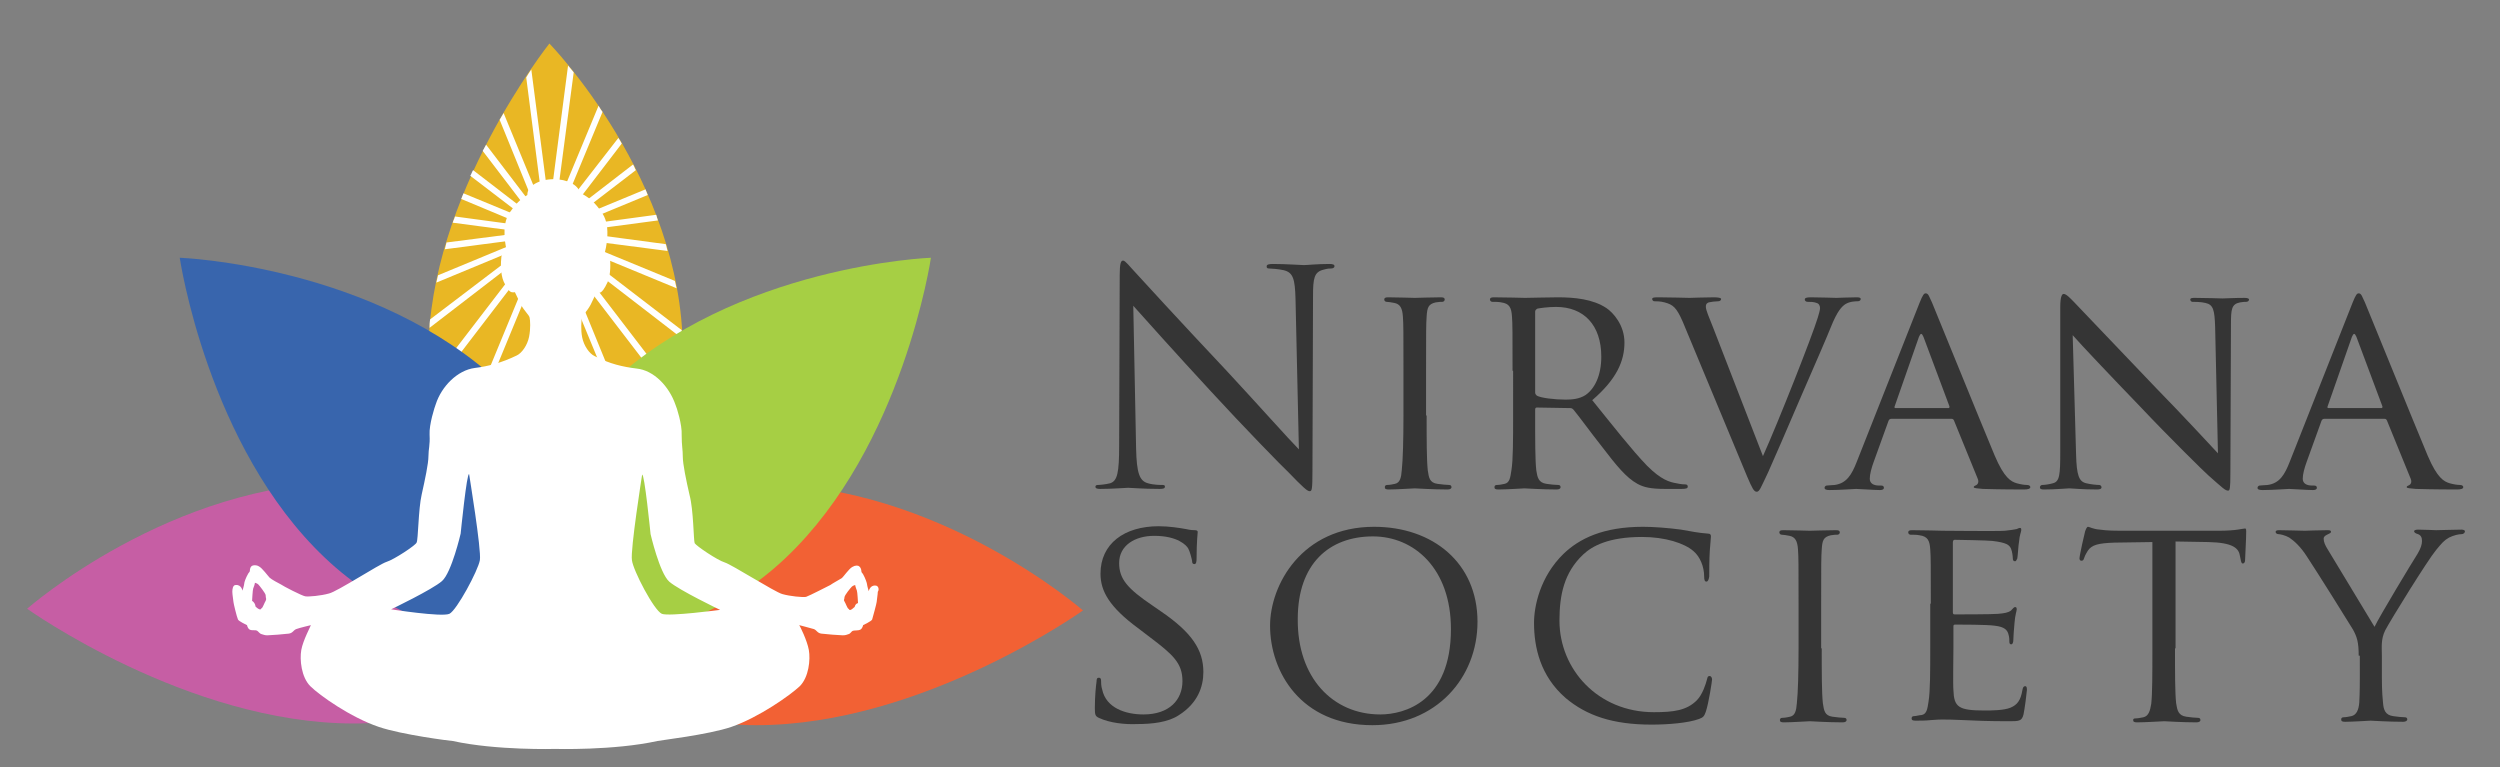 <svg xmlns="http://www.w3.org/2000/svg" xmlns:xlink="http://www.w3.org/1999/xlink" id="Layer_1" x="0px" y="0px" viewBox="0 0 442.3 135.7" style="enable-background:new 0 0 442.3 135.7;" xml:space="preserve"><rect x="0" y="0" width="442.3" height="135.7" fill="#808080" stroke="none"/><style type="text/css">	.st0{fill:#FFFFFF;}	.st1{fill:#E9B724;}	.st2{fill:#C65EA4;}	.st3{fill:#F26134;}	.st4{fill:#A6CF44;}	.st5{fill:#3865AD;}	.st6{fill:#353535;}</style><g>	<path class="st6" d="M201,79.4c0.1,4.3,0.6,5.7,2.1,6.1c1,0.3,2.2,0.3,2.6,0.3c0.3,0,0.4,0.1,0.4,0.3c0,0.3-0.3,0.4-0.9,0.4  c-3,0-5.1-0.2-5.6-0.2c-0.5,0-2.7,0.2-5,0.2c-0.5,0-0.8-0.1-0.8-0.4c0-0.2,0.2-0.3,0.4-0.3c0.4,0,1.4-0.1,2.2-0.3  c1.3-0.4,1.6-1.9,1.6-6.7l0.1-30.1c0-2.1,0.2-2.6,0.6-2.6s1.3,1.2,1.8,1.7c0.8,0.9,8.6,9.4,16.7,18c5.2,5.6,10.9,12,12.6,13.7  l-0.6-26.7c-0.1-3.4-0.4-4.6-2.1-5c-0.9-0.2-2.2-0.3-2.6-0.3c-0.4,0-0.4-0.2-0.4-0.4c0-0.3,0.4-0.4,1.1-0.4c2.4,0,4.9,0.2,5.5,0.2  c0.6,0,2.3-0.2,4.5-0.2c0.6,0,0.9,0.1,0.9,0.4c0,0.2-0.2,0.4-0.6,0.4c-0.3,0-0.6,0-1.3,0.2c-1.7,0.4-1.9,1.5-1.9,4.7l-0.1,30.8  c0,3.5-0.1,3.7-0.5,3.7c-0.4,0-1.1-0.6-3.8-3.4c-0.6-0.5-8.2-8.3-13.7-14.3c-6.1-6.6-12-13.2-13.7-15.1L201,79.4z"></path>	<path class="st6" d="M252.4,73.5c0,4.3,0,7.8,0.2,9.7c0.2,1.3,0.3,2.2,1.7,2.4c0.7,0.1,1.7,0.2,2.1,0.2c0.3,0,0.4,0.2,0.4,0.4  c0,0.2-0.2,0.4-0.7,0.4c-2.6,0-5.6-0.2-5.8-0.2c-0.3,0-3.2,0.2-4.6,0.2c-0.5,0-0.7-0.1-0.7-0.4c0-0.2,0.1-0.4,0.4-0.4  c0.4,0,1-0.1,1.4-0.2c0.9-0.2,1.1-1.1,1.2-2.4c0.2-1.8,0.3-5.4,0.3-9.7v-7.9c0-6.9,0-8.2-0.1-9.6c-0.1-1.5-0.5-2.2-1.5-2.4  c-0.5-0.1-1.1-0.2-1.4-0.2c-0.2,0-0.4-0.2-0.4-0.4c0-0.3,0.2-0.4,0.7-0.4c1.5,0,4.4,0.1,4.7,0.1c0.2,0,3.2-0.1,4.6-0.1  c0.5,0,0.7,0.1,0.7,0.4c0,0.2-0.2,0.4-0.4,0.4c-0.3,0-0.6,0-1.2,0.1c-1.3,0.3-1.5,0.9-1.6,2.5c-0.1,1.4-0.1,2.7-0.1,9.6V73.5z"></path>	<path class="st6" d="M267.6,65.6c0-6.9,0-8.2-0.1-9.6c-0.1-1.5-0.4-2.3-1.9-2.5c-0.4-0.1-1.2-0.1-1.6-0.1c-0.2,0-0.4-0.2-0.4-0.4  c0-0.3,0.2-0.4,0.7-0.4c2.1,0,5.2,0.1,5.5,0.1c0.5,0,4.4-0.1,5.8-0.1c2.9,0,6.2,0.3,8.6,1.9c1.2,0.8,3.2,3,3.2,6.1  c0,3.3-1.4,6.5-5.7,10.2c3.8,4.7,7,8.8,9.7,11.6c2.5,2.5,4,2.9,5.2,3.1c0.9,0.2,1.4,0.2,1.6,0.2c0.3,0,0.4,0.2,0.4,0.4  c0,0.3-0.3,0.4-1.1,0.4h-2.9c-2.6,0-3.8-0.3-4.9-0.9c-2-1.1-3.7-3.2-6.3-6.6c-1.9-2.4-4-5.3-5-6.5c-0.2-0.2-0.3-0.3-0.6-0.3  l-5.9-0.1c-0.2,0-0.3,0.1-0.3,0.4v1.1c0,4.3,0,7.8,0.2,9.6c0.2,1.3,0.4,2.2,1.8,2.4c0.6,0.1,1.6,0.2,2.1,0.2c0.3,0,0.4,0.2,0.4,0.4  c0,0.2-0.2,0.4-0.7,0.4c-2.5,0-5.5-0.2-5.7-0.2c-0.1,0-3.2,0.2-4.6,0.2c-0.5,0-0.7-0.1-0.7-0.4c0-0.2,0.1-0.4,0.4-0.4  c0.4,0,1-0.1,1.4-0.2c0.9-0.2,1-1.1,1.2-2.4c0.3-1.8,0.3-5.4,0.3-9.7V65.6z M271.6,69.4c0,0.3,0.1,0.4,0.3,0.6  c0.7,0.4,3.1,0.7,5.1,0.7c1.1,0,2.4-0.1,3.5-0.8c1.6-1.1,2.8-3.4,2.8-6.8c0-5.6-3.1-8.8-8-8.8c-1.4,0-2.8,0.2-3.3,0.3  c-0.2,0.1-0.4,0.3-0.4,0.5V69.4z"></path>	<path class="st6" d="M311.9,80.7c2.7-6,8.7-21.2,9.7-24.5c0.2-0.7,0.4-1.3,0.4-1.7s-0.2-0.8-0.6-0.9c-0.5-0.2-1.1-0.2-1.6-0.2  c-0.3,0-0.5-0.2-0.5-0.4c0-0.3,0.3-0.4,1.1-0.4c1.8,0,3.9,0.1,4.5,0.1c0.3,0,2.3-0.1,3.6-0.1c0.5,0,0.7,0.1,0.7,0.3  s-0.2,0.4-0.5,0.4c-0.3,0-1.4,0-2.2,0.5c-0.6,0.4-1.4,1.1-2.6,4.1c-0.5,1.3-2.8,6.6-5.2,12.1c-2.8,6.5-4.9,11.4-5.9,13.6  c-1.3,2.7-1.5,3.4-2,3.4c-0.5,0-0.8-0.6-1.7-2.7l-11.4-27.4c-1.1-2.5-1.7-3-3.2-3.4c-0.7-0.2-1.5-0.2-1.8-0.2  c-0.3,0-0.4-0.3-0.4-0.4c0-0.3,0.5-0.3,1.2-0.3c2.2,0,4.8,0.1,5.4,0.1c0.5,0,2.5-0.1,4.3-0.1c0.8,0,1.3,0.1,1.3,0.3  s-0.2,0.4-0.5,0.4c-0.5,0-1.3,0.1-1.7,0.2c-0.5,0.2-0.5,0.5-0.5,0.8c0,0.6,0.6,1.9,1.3,3.7L311.9,80.7z"></path>	<path class="st6" d="M339.6,53.6c0.6-1.5,0.8-1.7,1.1-1.7c0.5,0,0.6,0.6,1.1,1.6c0.8,1.9,8.3,20.4,11.1,27.1c1.7,4,2.9,4.6,3.9,4.9  c0.7,0.2,1.4,0.3,1.8,0.3c0.3,0,0.6,0.1,0.6,0.4c0,0.3-0.5,0.4-1.1,0.4c-0.7,0-4.1,0-7.3-0.1c-0.9-0.1-1.6-0.1-1.6-0.3  c0-0.2,0.1-0.2,0.3-0.3c0.3-0.1,0.7-0.5,0.4-1.2l-4.2-10.3c-0.1-0.2-0.2-0.3-0.4-0.3h-10.7c-0.2,0-0.4,0.1-0.5,0.4l-2.6,7.2  c-0.4,1.1-0.7,2.2-0.7,3c0,0.9,0.8,1.2,1.6,1.2h0.4c0.4,0,0.5,0.2,0.5,0.4c0,0.3-0.3,0.4-0.7,0.4c-1.1,0-3.6-0.2-4.2-0.2  c-0.5,0-2.8,0.2-4.7,0.2c-0.6,0-0.9-0.1-0.9-0.4c0-0.2,0.2-0.4,0.4-0.4c0.3,0,1-0.1,1.4-0.1c2.1-0.3,3-1.8,3.9-4.1L339.6,53.6z   M344.7,72.2c0.2,0,0.2-0.1,0.2-0.3l-4.6-12.3c-0.3-0.7-0.5-0.7-0.8,0l-4.3,12.3c-0.1,0.2,0,0.3,0.2,0.3H344.7z"></path>	<path class="st6" d="M367.3,80.4c0.1,3.7,0.5,4.8,1.8,5.1c0.8,0.2,1.9,0.3,2.3,0.3c0.2,0,0.4,0.2,0.4,0.4c0,0.3-0.3,0.4-0.8,0.4  c-2.6,0-4.5-0.2-4.9-0.2c-0.4,0-2.4,0.2-4.5,0.2c-0.5,0-0.7-0.1-0.7-0.4c0-0.2,0.2-0.4,0.4-0.4c0.4,0,1.2-0.1,1.9-0.3  c1.2-0.3,1.3-1.5,1.3-5.6V54.3c0-1.8,0.3-2.3,0.6-2.3c0.5,0,1.3,0.9,1.8,1.4c0.7,0.7,7.5,7.9,14.6,15.3c4.6,4.7,9.5,10,10.9,11.5  l-0.5-22.4c-0.1-2.9-0.3-3.9-1.7-4.2c-0.8-0.2-1.9-0.2-2.3-0.2c-0.3,0-0.4-0.3-0.4-0.4c0-0.3,0.4-0.3,0.9-0.3  c2.1,0,4.3,0.1,4.8,0.1c0.5,0,2.1-0.1,3.9-0.1c0.5,0,0.8,0.1,0.8,0.3c0,0.2-0.2,0.4-0.5,0.4c-0.2,0-0.6,0-1.1,0.1  c-1.5,0.3-1.6,1.2-1.6,3.9l-0.1,26.2c0,2.9-0.1,3.2-0.4,3.2c-0.5,0-0.9-0.4-3.5-2.7c-0.5-0.4-7.2-7-12-12.1  c-5.4-5.6-10.6-11.1-12-12.7L367.3,80.4z"></path>	<path class="st6" d="M416.2,53.6c0.6-1.5,0.8-1.7,1.1-1.7c0.5,0,0.6,0.6,1.1,1.6c0.8,1.9,8.3,20.4,11.1,27.1c1.7,4,2.9,4.6,3.9,4.9  c0.7,0.2,1.4,0.3,1.8,0.3c0.3,0,0.6,0.1,0.6,0.4c0,0.3-0.5,0.4-1.1,0.4c-0.7,0-4.1,0-7.3-0.1c-0.9-0.1-1.6-0.1-1.6-0.3  c0-0.2,0.1-0.2,0.3-0.3c0.3-0.1,0.7-0.5,0.4-1.2l-4.2-10.3c-0.1-0.2-0.2-0.3-0.4-0.3h-10.7c-0.2,0-0.4,0.1-0.5,0.4l-2.6,7.2  c-0.4,1.1-0.7,2.2-0.7,3c0,0.9,0.8,1.2,1.6,1.2h0.4c0.4,0,0.5,0.2,0.5,0.4c0,0.3-0.3,0.4-0.7,0.4c-1.1,0-3.6-0.2-4.2-0.2  c-0.5,0-2.8,0.2-4.7,0.2c-0.6,0-0.9-0.1-0.9-0.4c0-0.2,0.2-0.4,0.4-0.4c0.3,0,1-0.1,1.4-0.1c2.1-0.3,3-1.8,3.9-4.1L416.2,53.6z   M421.3,72.2c0.2,0,0.2-0.1,0.2-0.3l-4.6-12.3c-0.3-0.7-0.5-0.7-0.8,0l-4.3,12.3c-0.1,0.2,0,0.3,0.2,0.3H421.3z"></path></g><g>	<path class="st6" d="M194.4,127c-0.6-0.3-0.7-0.5-0.7-1.7c0-2.2,0.2-4,0.3-4.7c0-0.5,0.1-0.7,0.4-0.7c0.3,0,0.4,0.2,0.4,0.5  s0,1,0.2,1.6c0.7,3.3,4.2,4.4,7.3,4.4c4.6,0,6.9-2.6,6.9-5.9c0-3.2-1.7-4.7-5.8-7.8l-2.1-1.6c-5-3.7-6.6-6.5-6.6-9.6  c0-5.3,4.2-8.4,10.3-8.4c1.8,0,3.7,0.3,4.8,0.5c0.9,0.2,1.3,0.2,1.6,0.2s0.5,0.1,0.5,0.3c0,0.2-0.2,1.7-0.2,4.7c0,0.7-0.1,1-0.4,1  c-0.3,0-0.4-0.2-0.4-0.6c-0.1-0.5-0.4-1.7-0.7-2.2c-0.3-0.5-1.8-2.2-6-2.2c-3.4,0-6.2,1.7-6.2,4.8c0,2.8,1.4,4.5,6,7.6l1.3,0.9  c5.6,3.8,7.6,6.9,7.6,10.8c0,2.6-1,5.5-4.3,7.6c-1.9,1.3-4.8,1.6-7.4,1.6C199,128.2,196.3,127.9,194.4,127z"></path>	<path class="st6" d="M243.1,93.2c10.4,0,18.3,6.4,18.3,16.8c0,10-7.4,18.3-18.6,18.3c-12.7,0-18.1-9.5-18.1-17.6  C224.7,103.5,230.3,93.2,243.1,93.2z M244.2,126.4c4.2,0,12.5-2.2,12.5-15.1c0-10.7-6.5-16.4-13.8-16.4c-7.7,0-13.3,4.8-13.3,14.6  C229.5,119.9,235.8,126.4,244.2,126.4z"></path>	<path class="st6" d="M277,123.5c-4.5-3.9-5.6-9-5.6-13.3c0-3,1.1-8.2,5.2-12.2c2.8-2.7,7-4.8,14.1-4.8c1.8,0,4.5,0.2,6.7,0.5  c1.7,0.3,3.2,0.6,4.7,0.7c0.5,0,0.6,0.2,0.6,0.5c0,0.4-0.1,0.9-0.2,2.5c-0.1,1.5-0.1,3.9-0.1,4.6c-0.1,0.7-0.3,0.9-0.5,0.9  c-0.3,0-0.4-0.3-0.4-0.9c0-1.7-0.7-3.5-1.9-4.5c-1.6-1.4-5-2.5-9.1-2.5c-5.9,0-8.8,1.6-10.4,3.1c-3.4,3.2-4.2,7.2-4.2,11.7  c0,8.6,6.8,16.2,16.7,16.2c3.5,0,5.8-0.3,7.6-2.1c1-1,1.6-2.9,1.8-3.7c0.1-0.5,0.2-0.6,0.5-0.6c0.2,0,0.4,0.3,0.4,0.6  s-0.6,4.2-1.1,5.7c-0.3,0.8-0.4,1-1.2,1.3c-1.9,0.7-5.4,1-8.4,1C285.3,128.2,280.7,126.6,277,123.5z"></path>	<path class="st6" d="M322.3,114.7c0,4.3,0,7.8,0.2,9.7c0.2,1.3,0.3,2.2,1.7,2.4c0.7,0.1,1.7,0.2,2.1,0.2c0.3,0,0.4,0.2,0.4,0.4  c0,0.2-0.2,0.4-0.7,0.4c-2.6,0-5.6-0.2-5.8-0.2c-0.3,0-3.2,0.2-4.6,0.2c-0.5,0-0.7-0.1-0.7-0.4c0-0.2,0.1-0.4,0.4-0.4  c0.4,0,1-0.1,1.4-0.2c0.9-0.2,1.1-1.1,1.2-2.4c0.2-1.8,0.3-5.4,0.3-9.7v-7.9c0-6.9,0-8.2-0.1-9.6c-0.1-1.5-0.5-2.2-1.5-2.4  c-0.5-0.1-1.1-0.2-1.4-0.2c-0.2,0-0.4-0.2-0.4-0.4c0-0.3,0.2-0.4,0.7-0.4c1.5,0,4.4,0.1,4.7,0.1c0.2,0,3.2-0.1,4.6-0.1  c0.5,0,0.7,0.1,0.7,0.4c0,0.2-0.2,0.4-0.4,0.4c-0.3,0-0.6,0-1.2,0.1c-1.3,0.3-1.5,0.9-1.6,2.5c-0.1,1.4-0.1,2.7-0.1,9.6V114.7z"></path>	<path class="st6" d="M341.6,106.8c0-6.9,0-8.2-0.1-9.6c-0.1-1.5-0.4-2.3-1.9-2.5c-0.4-0.1-1.2-0.1-1.6-0.1c-0.2,0-0.4-0.2-0.4-0.4  c0-0.3,0.2-0.4,0.7-0.4c2.1,0,5.1,0.1,5.4,0.1c0.3,0,10,0.1,11,0c0.9-0.1,1.7-0.2,2.1-0.3c0.2-0.1,0.4-0.2,0.6-0.2  c0.2,0,0.2,0.2,0.2,0.4c0,0.3-0.3,0.8-0.4,2.1c-0.1,0.4-0.2,2.4-0.3,2.9c-0.1,0.2-0.2,0.5-0.4,0.5c-0.3,0-0.4-0.2-0.4-0.6  c0-0.3-0.1-1.1-0.3-1.6c-0.3-0.7-0.8-1.1-3.3-1.4c-0.8-0.1-6.2-0.2-6.7-0.2c-0.2,0-0.3,0.2-0.3,0.5v12.2c0,0.3,0,0.5,0.3,0.5  c0.6,0,6.7,0,7.7-0.1c1.1-0.1,1.8-0.2,2.3-0.6c0.3-0.3,0.5-0.6,0.7-0.6c0.2,0,0.3,0.1,0.3,0.4c0,0.3-0.3,1-0.4,2.5  c-0.1,0.9-0.2,2.6-0.2,2.9c0,0.4-0.1,0.8-0.4,0.8c-0.2,0-0.3-0.2-0.3-0.4c0-0.4,0-0.9-0.2-1.5c-0.2-0.6-0.6-1.2-2.4-1.4  c-1.3-0.2-6.2-0.2-7-0.2c-0.3,0-0.3,0.2-0.3,0.3v3.7c0,1.5-0.1,6.7,0,7.6c0.1,3,0.9,3.6,5.5,3.6c1.2,0,3.4,0,4.6-0.5  c1.2-0.5,1.8-1.3,2.1-3.1c0.1-0.5,0.2-0.7,0.5-0.7s0.3,0.4,0.3,0.7s-0.4,3.4-0.6,4.3c-0.3,1.2-0.8,1.2-2.6,1.2  c-3.5,0-6.2-0.1-8-0.2c-1.9-0.1-3.2-0.1-3.8-0.1c-0.1,0-1,0-2,0.1c-0.9,0.1-1.9,0.1-2.7,0.1c-0.5,0-0.7-0.1-0.7-0.4  c0-0.2,0.1-0.4,0.4-0.4c0.4,0,1-0.2,1.4-0.2c0.9-0.2,1-1.1,1.2-2.4c0.3-1.8,0.3-5.4,0.3-9.7V106.8z"></path>	<path class="st6" d="M384.8,114.7c0,4.3,0,7.8,0.2,9.7c0.2,1.3,0.4,2.2,1.8,2.4c0.6,0.1,1.7,0.2,2.1,0.2c0.3,0,0.4,0.2,0.4,0.4  c0,0.2-0.2,0.4-0.7,0.4c-2.5,0-5.5-0.2-5.7-0.2c-0.2,0-3.4,0.2-4.8,0.2c-0.5,0-0.7-0.1-0.7-0.4c0-0.2,0.1-0.3,0.4-0.3  c0.4,0,0.9-0.1,1.4-0.2c0.9-0.2,1.2-1.1,1.4-2.4c0.2-1.8,0.2-5.4,0.2-9.7V95.9l-6.7,0.1c-2.9,0.1-4,0.4-4.7,1.4  c-0.5,0.8-0.6,1.1-0.7,1.4c-0.1,0.4-0.3,0.4-0.5,0.4c-0.1,0-0.3-0.1-0.3-0.4c0-0.5,0.9-4.5,1-4.8c0.1-0.3,0.3-0.8,0.5-0.8  c0.3,0,0.8,0.4,2.1,0.5c1.3,0.2,3.1,0.2,3.6,0.2h17.5c1.5,0,2.6-0.1,3.3-0.2c0.7-0.1,1.1-0.2,1.3-0.2c0.2,0,0.2,0.3,0.2,0.5  c0,1.4-0.2,4.6-0.2,5.1c0,0.4-0.2,0.6-0.4,0.6c-0.2,0-0.3-0.2-0.4-0.8l-0.1-0.5c-0.2-1.4-1.2-2.4-5.6-2.5l-5.8-0.1V114.7z"></path>	<path class="st6" d="M417.3,116c0-2.4-0.3-3.3-1-4.6c-0.4-0.7-6.6-10.6-8.2-13c-1.1-1.7-2.2-2.7-3.1-3.3c-0.7-0.4-1.6-0.6-1.9-0.6  c-0.3,0-0.5-0.2-0.5-0.4s0.2-0.3,0.6-0.3c0.9,0,4.4,0.1,4.6,0.1c0.3,0,2.2-0.1,4-0.1c0.5,0,0.6,0.1,0.6,0.3c0,0.2-0.3,0.3-0.7,0.5  c-0.4,0.2-0.6,0.4-0.6,0.7c0,0.6,0.3,1.2,0.6,1.7l8.4,13.9c0.9-1.9,6.7-11.5,7.6-12.9c0.6-1,0.8-1.7,0.8-2.3c0-0.6-0.2-1-0.7-1.2  c-0.4-0.1-0.7-0.3-0.7-0.5c0-0.2,0.3-0.3,0.7-0.3c1.2,0,2.8,0.1,3.2,0.1c0.3,0,3.6-0.1,4.5-0.1c0.3,0,0.6,0.1,0.6,0.3  c0,0.2-0.2,0.5-0.6,0.5c-0.5,0-1.4,0.2-2.2,0.6c-0.9,0.5-1.3,1-2.3,2.2c-1.5,1.8-8,12.3-9,14.2c-0.8,1.6-0.6,3-0.6,4.5v3.8  c0,0.7,0,2.6,0.2,4.5c0.1,1.3,0.4,2.2,1.8,2.4c0.6,0.1,1.7,0.2,2.1,0.2c0.3,0,0.4,0.2,0.4,0.4c0,0.2-0.3,0.4-0.7,0.4  c-2.6,0-5.6-0.2-5.8-0.2c-0.2,0-3.2,0.2-4.5,0.2c-0.5,0-0.7-0.1-0.7-0.4c0-0.2,0.1-0.4,0.4-0.4c0.4,0,0.9-0.1,1.4-0.2  c0.9-0.2,1.3-1.1,1.4-2.4c0.1-1.8,0.1-3.7,0.1-4.5V116z"></path></g><g>	<path class="st1" d="M97.2,7.7c0,0-21.4,26.9-21.4,54.8c0,26.7,21.4,40.6,21.4,40.6s23.7-11.8,23.6-41.2  C120.7,31.8,97.2,7.7,97.2,7.7z"></path>	<path class="st0" d="M116.1,38L101.3,40l13.3-5.5c-0.1-0.3-0.3-0.7-0.4-1l-13.3,5.5l11.6-8.9c-0.2-0.3-0.3-0.7-0.5-1l-11.8,9.1  l9.8-12.8c-0.2-0.4-0.4-0.7-0.6-1L99.3,37.4l7.3-17.6c-0.3-0.4-0.5-0.7-0.7-1.1L98.3,37l3.2-24.2c-0.3-0.4-0.7-0.8-1-1.2l-3.3,25.3  l-3.2-24.6c-0.3,0.4-0.6,0.9-0.9,1.4L96.1,37l-7-17c-0.2,0.4-0.5,0.8-0.7,1.2L95,37.4L86,25.6c-0.2,0.4-0.4,0.7-0.6,1.1l8.7,11.4  l-10.4-8c-0.2,0.3-0.3,0.7-0.5,1l10.2,7.8L82,34.2c-0.1,0.3-0.3,0.7-0.4,1L93.1,40l-12.6-1.7c-0.1,0.4-0.3,0.7-0.4,1.1l12.9,1.7  l-14,1.8c-0.1,0.4-0.2,0.8-0.3,1.2l14.5-1.9l-15.7,6.5c-0.1,0.4-0.2,0.9-0.3,1.3l16.4-6.8L76.1,56.5c-0.1,0.5-0.1,1-0.1,1.5  l18.2-14L76.4,67.2l0.9,0.7L95,44.8L83.9,71.7l1,0.4l11.1-26.9l-3.8,28.9l1.1,0.1l3.8-28.9l3.8,28.9l1.1-0.1l-3.8-28.9l11.1,26.9  l1-0.4L99.3,44.8L117,67.9l0.9-0.7l-17.7-23.1l20.5,15.8c0-0.5,0-1-0.1-1.5l-19.8-15.2l18.9,7.8c-0.1-0.4-0.2-0.9-0.3-1.3  l-18.2-7.5l16.9,2.2c-0.1-0.4-0.2-0.8-0.3-1.2l-16.4-2.2l15-2C116.3,38.7,116.2,38.4,116.1,38z"></path>	<g>		<path class="st2" d="M4.8,107.7c0,0,28.4,20.3,57.8,20.3c28.2,0,42.9-20.3,42.9-20.3S93,85.2,61.9,85.3   C30.2,85.3,4.8,107.7,4.8,107.7z"></path>		<path class="st3" d="M191.6,108c0,0-28.4,20.3-57.8,20.3c-28.2,0-42.9-20.3-42.9-20.3s12.5-22.4,43.5-22.4   C166.1,85.7,191.6,108,191.6,108z"></path>		<path class="st4" d="M164.7,45.6c0,0-4.9,33.4-25.7,53.1c-19.9,18.9-45.4,14.4-45.4,14.4s-7.9-24.2,14.1-45   C130.1,46.9,164.7,45.6,164.7,45.6z"></path>		<path class="st5" d="M31.8,45.6c0,0,4.9,33.4,25.7,53.1c19.9,18.9,45.4,14.4,45.4,14.4s7.9-24.2-14.1-45   C66.5,46.9,31.8,45.6,31.8,45.6z"></path>	</g>	<path class="st0" d="M154.9,103.6c-1-0.1-1.2,1-1.2,1s-0.3-1-0.3-1.2c0-0.2-0.3-1.1-0.7-1.8c-0.1-0.2-0.3-0.3-0.3-0.5  c0-0.4-0.2-0.8-0.4-0.9c-0.2-0.2-0.7-0.2-1.2,0.1c-0.6,0.3-1.6,1.8-1.9,2c-0.3,0.2-1.6,0.9-2,1.2c-0.4,0.2-3.7,1.9-4.3,2.1  c-0.6,0.1-2.8-0.1-4.2-0.5c-1.4-0.4-8.9-5.2-10.2-5.6c-1.3-0.4-5-2.9-5.3-3.4c-0.2-0.5-0.2-5.9-0.9-8.5c-0.6-2.6-1.2-5.5-1.2-6.8  c0-1.3-0.2-1.9-0.2-3.8c0.1-1.9-0.9-5-1.1-5.4c-1.1-3.2-3.8-6.1-6.9-6.4c-2.4-0.3-4.7-0.8-7.4-2.2c-0.9-0.4-1.9-1.8-2.2-3.3  c-0.3-1.5-0.1-2.9-0.1-3.4c0.1-0.5,0.9-1.1,1.6-2.4c0.3-0.6,1-2.1,1-2.1s0.5,0.1,0.8-0.1c0.2-0.1,0.6-0.5,1.2-1.8  c0.6-1.4,0.5-3.5,0.4-4.3c0-0.6-0.7-0.8-0.9-0.9c0.1-0.4,1.2-4.5-0.4-6.9c-1.3-2-2.4-2.9-4-3.7c-0.3-1.4-2.3-2.4-4.6-2.4  c-2.6,0-4.7,1.2-4.7,2.7c0,0,0,0.1,0,0.1c-1.2,0.7-2.1,1.6-3.2,3.2c-1.5,2.3-0.6,6.1-0.4,6.8c0,0,0,0.1,0,0.1s-1,0.1-1,0.9  c-0.1,0.8-0.2,2.9,0.4,4.3c0.6,1.3,0.9,1.6,1.2,1.8c0.3,0.2,0.8,0.1,0.8,0.1s0.7,1.5,1,2.1c0.7,1.3,1.5,1.9,1.6,2.4  c0.1,0.5,0.2,1.9-0.1,3.4c-0.3,1.5-1.3,2.9-2.2,3.3c-2.7,1.3-5,1.9-7.4,2.2c-3.1,0.4-5.9,3.3-6.9,6.4c-0.2,0.5-1.2,3.6-1.1,5.4  c0.1,1.9-0.2,2.5-0.2,3.8c0,1.3-0.6,4.1-1.2,6.8c-0.6,2.6-0.6,8-0.9,8.5c-0.2,0.5-4,3-5.3,3.4c-1.3,0.4-8.8,5.3-10.2,5.6  c-1.4,0.4-3.6,0.6-4.2,0.5c-0.6-0.1-3.9-1.8-4.3-2.1c-0.4-0.2-1.7-0.9-2-1.2c-0.3-0.3-1.3-1.7-1.9-2c-0.5-0.3-1-0.2-1.2-0.1  c-0.2,0.1-0.4,0.4-0.4,0.9c0,0.2-0.2,0.3-0.3,0.5c-0.4,0.7-0.7,1.5-0.7,1.8c0,0.2-0.3,1.2-0.3,1.2s-0.2-1.1-1.2-1  c-0.5,0-0.6,0.7-0.6,1.2c0,0.5,0.2,1.6,0.2,1.8c0,0.2,0.6,2.7,0.8,3.1c0.1,0.3,1.6,1,1.6,1s0.1,0.6,0.5,0.8c0.4,0.2,1,0,1.3,0.2  c0.2,0.1,0.4,0.5,0.8,0.6c0.4,0.1,0.5,0.2,1,0.2s3.1-0.2,3.8-0.3c0.7-0.1,0.8-0.6,1.3-0.8c0.5-0.2,2.6-0.7,2.6-0.7  c0,0.1-1.4,2.7-1.7,4.4c-0.3,1.7,0,4.8,1.6,6.4c1.6,1.6,7.1,5.5,12.1,7.2c4.1,1.4,12.8,2.5,13.1,2.5c7.8,1.7,18.1,1.4,18.1,1.4  s10.4,0.3,18.1-1.4c0.3-0.1,9-1.1,13.1-2.5c4.9-1.7,10.4-5.6,12.1-7.2c1.6-1.6,1.9-4.7,1.6-6.4c-0.3-1.7-1.6-4.3-1.7-4.4  c0.1,0,2.2,0.6,2.6,0.7c0.5,0.2,0.6,0.7,1.3,0.8c0.7,0.1,3.3,0.3,3.8,0.3c0.5,0,0.7-0.1,1-0.2c0.4-0.1,0.5-0.5,0.8-0.6  c0.2-0.1,0.9,0,1.3-0.2c0.4-0.2,0.5-0.8,0.5-0.8s1.5-0.7,1.6-1c0.1-0.3,0.8-2.9,0.8-3.1c0-0.2,0.2-1.4,0.2-1.8  C155.6,104.3,155.4,103.6,154.9,103.6z M47,106.3c-0.2,0.3-0.5,1.2-0.7,1.3c-0.2,0.1-0.1,0.3-0.4,0.2c-0.3-0.1-0.6-0.4-0.7-0.5  c0,0,0-0.6-0.6-1c0,0,0.1-2,0.2-2.2c0.1-0.2,0.3-0.8,0.3-1c0,0,0.4,0.1,0.6,0.3c0.2,0.2,1.3,1.6,1.3,1.9  C47,105.9,47.2,105.9,47,106.3z M84.9,99.1c-0.3,1.8-4.1,8.9-5.4,9.5c-1.4,0.6-10.3-0.8-10.3-0.8s7.3-3.5,9-5  c1.7-1.5,3.3-8.4,3.3-8.4s1.1-11,1.5-10.5C83,84,85.2,97.3,84.9,99.1z M117.1,108.6c-1.4-0.6-5.1-7.7-5.3-9.5  c-0.3-1.8,1.8-15.1,1.8-15.1c0.4-0.5,1.5,10.5,1.5,10.5s1.6,6.9,3.3,8.4c1.7,1.5,9,5,9,5S118.4,109.1,117.1,108.6z M151.2,107.4  c-0.1,0-0.4,0.4-0.7,0.5c-0.3,0.1-0.2-0.1-0.4-0.2c-0.2-0.1-0.5-1-0.7-1.3c-0.2-0.3,0-0.3,0-0.7c0-0.4,1.1-1.7,1.3-1.9  c0.2-0.2,0.6-0.3,0.6-0.3c0,0.2,0.2,0.7,0.3,1c0.1,0.2,0.2,2.2,0.2,2.2C151.3,106.8,151.2,107.4,151.2,107.4z"></path></g></svg>